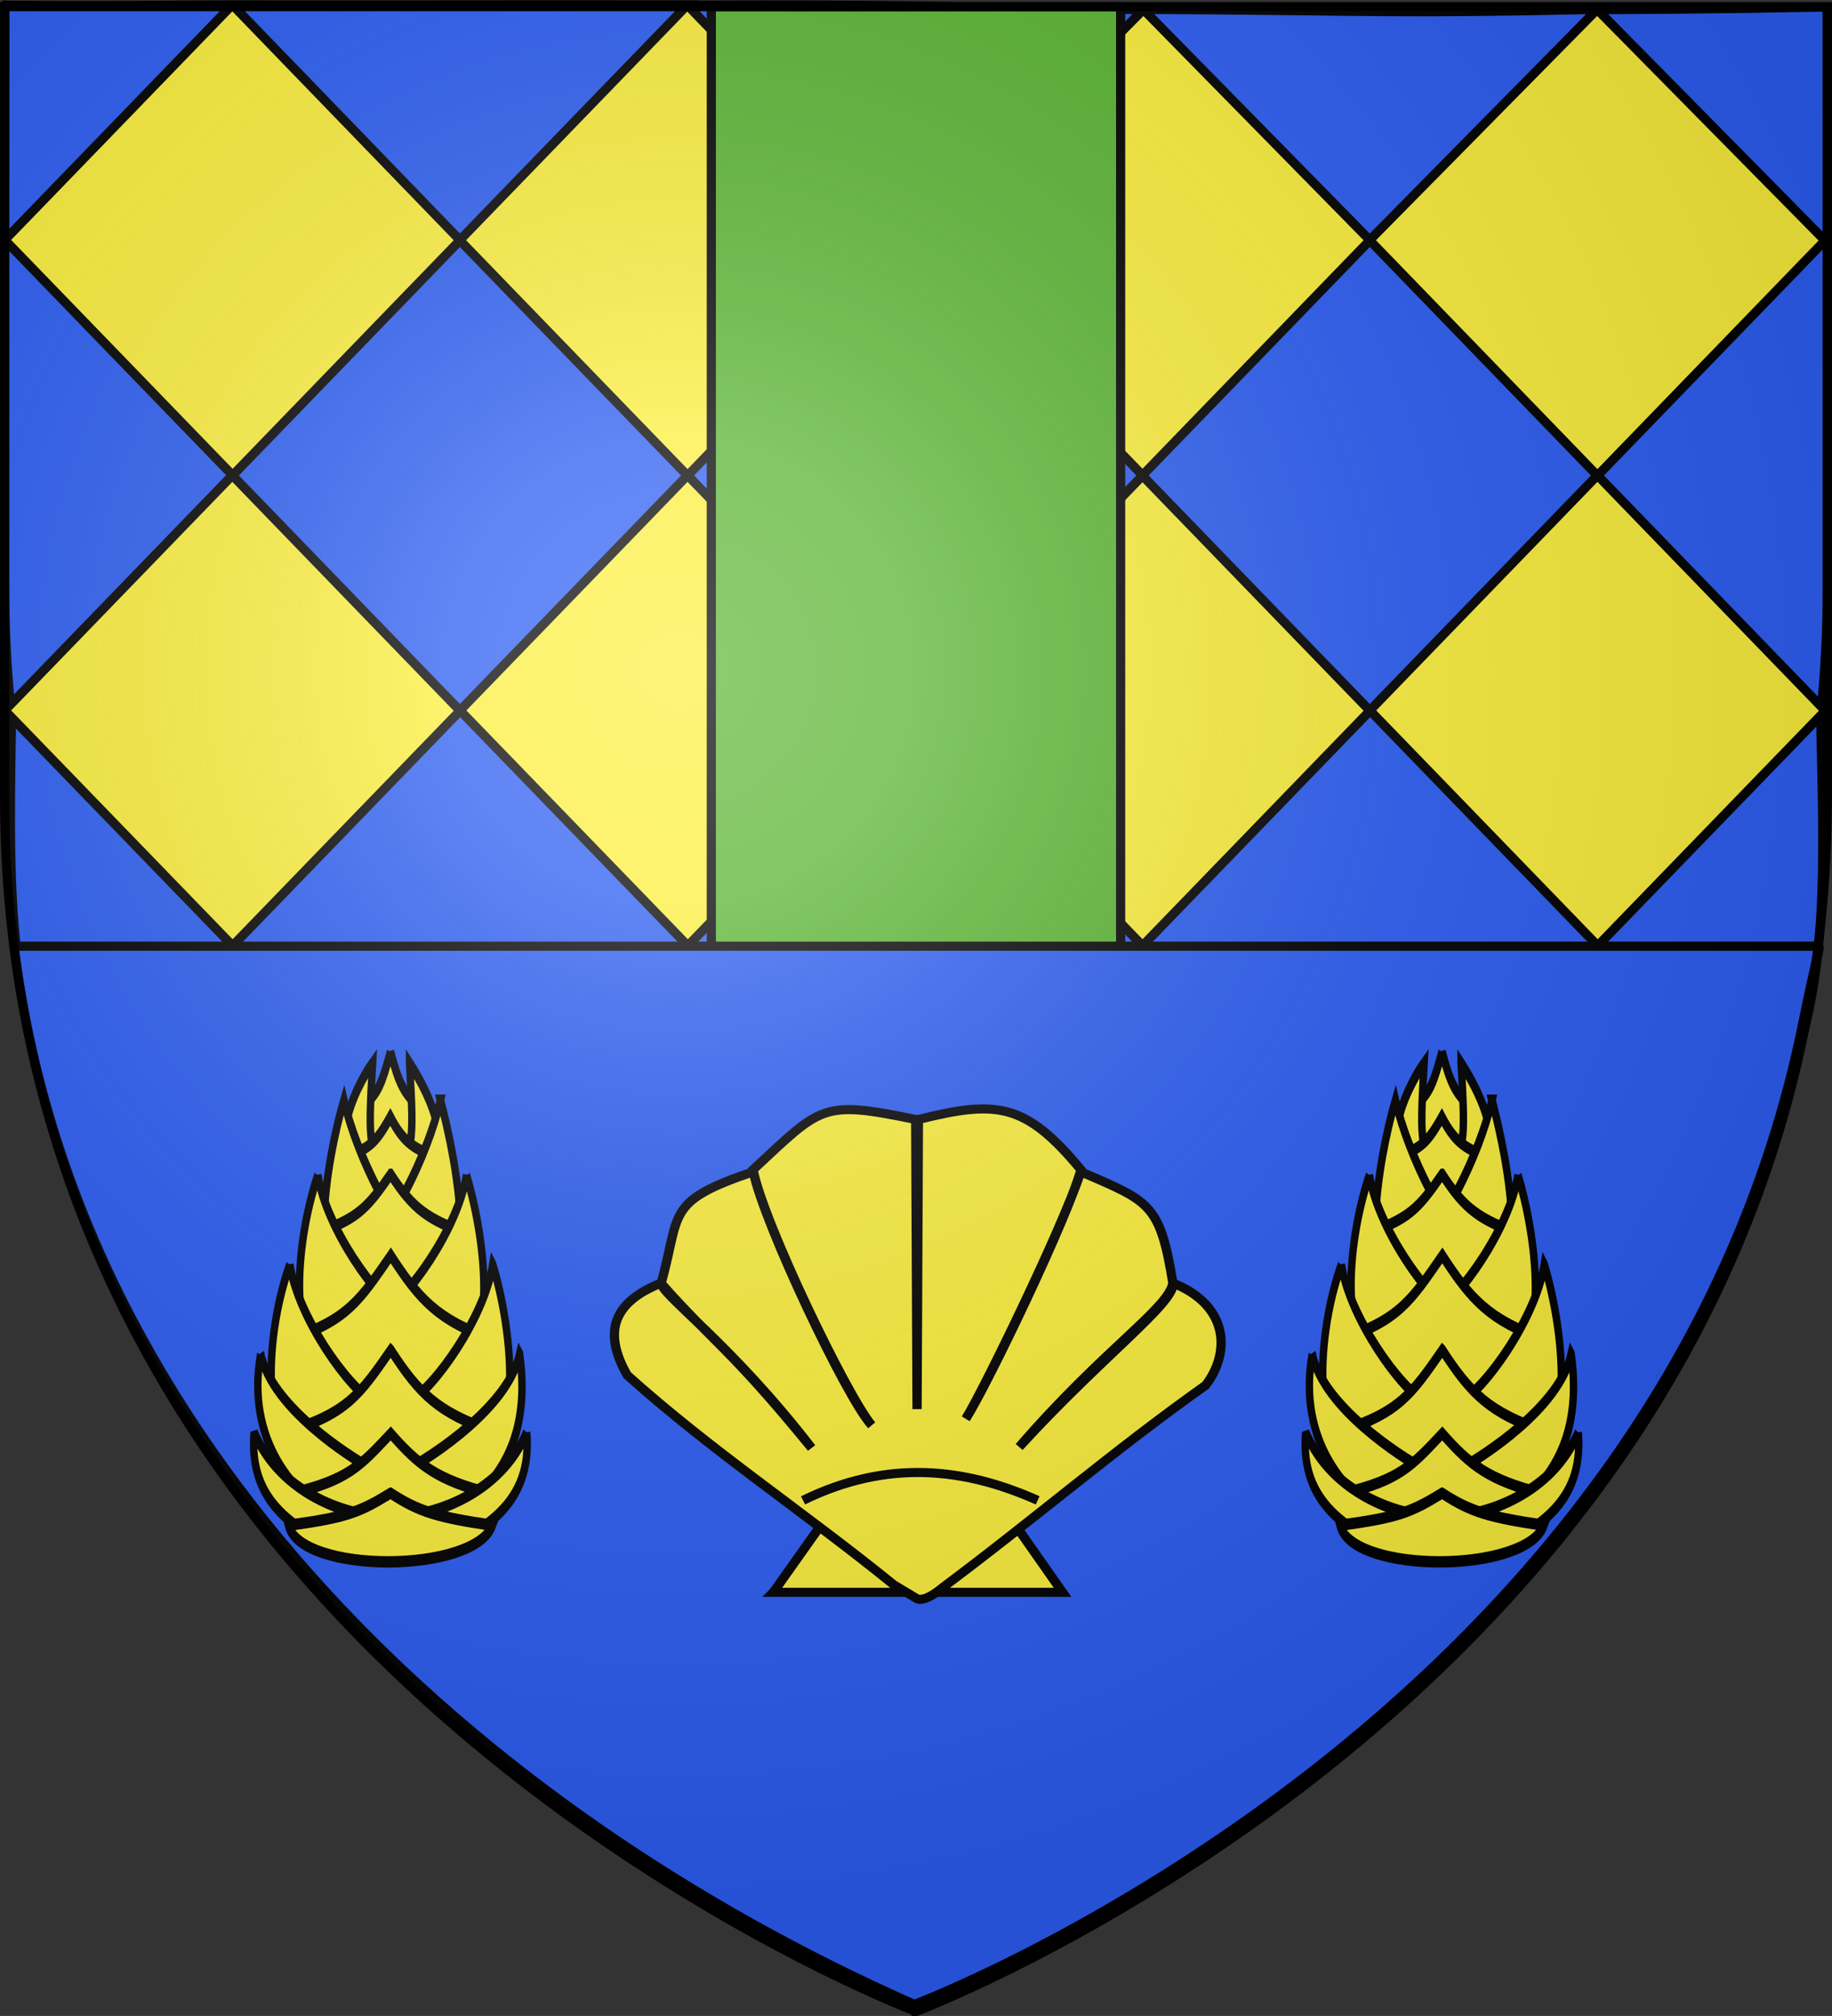 <svg xmlns="http://www.w3.org/2000/svg" xmlns:xlink="http://www.w3.org/1999/xlink" width="600.015" height="660" version="1.0"><rect width="100%" height="100%" fill="#333333" stroke="none"/><desc>Flag of Canton of Valais (Wallis)</desc><defs><radialGradient xlink:href="#a" id="c" cx="221.445" cy="226.331" r="300" fx="221.445" fy="226.331" gradientTransform="matrix(1.353 0 0 1.349 -74.394 -85.747)" gradientUnits="userSpaceOnUse"/><linearGradient id="a"><stop offset="0" style="stop-color:white;stop-opacity:.314"/><stop offset=".19" style="stop-color:white;stop-opacity:.251"/><stop offset=".6" style="stop-color:#6b6b6b;stop-opacity:.125"/><stop offset="1" style="stop-color:black;stop-opacity:.125"/></linearGradient></defs><g style="display:inline" transform="translate(-3.235)"><path d="M303.235 658.5s298.5-112.32 298.5-397.772V2.176h-597v258.552c0 285.452 298.5 397.772 298.5 397.772z" style="fill:#fcef3c;fill-opacity:1;fill-rule:evenodd;stroke:#000;stroke-width:2;stroke-linecap:butt;stroke-linejoin:miter;stroke-opacity:1;stroke-miterlimit:4;stroke-dasharray:none"/><path d="M4.735 1.728c.28-2.114 0 27.67 0 76.826l.032.032 74.5-76.956c-26.76.038-33.578.368-74.532.098zm74.657-.098 74.468 76.956 74.5-76.956c-77.014-.07-77.119.081-148.968 0zm298.28 1.44 74.188 75.516 74.5-75.517c-69.076 1.521-71.447.415-148.688 0zm-149.28-1.343 74.5 76.956 74.78-75.517c-73.322-1.024-76.911-1.72-149.28-1.44zm298 1.439 74.5 75.517.843-.872-.029-75.5c-18.072.182-22.129.574-75.314.855zM4.86 78.618l-.125.13v112.205c0 13.63.659 26.898 1.875 39.77l72.75-75.149zm149 .097-74.468 76.956 74.468 76.956 74.5-76.956zm149.125 0-74.5 76.956 74.5 76.956 74.438-76.891 74.437 76.891 74.5-76.956-74.5-76.956-74.437 76.892zm298 0-74.5 76.956 73.344 75.762c1.26-13.093 1.906-26.601 1.906-40.48V79.49zM153.955 232.66l-74.47 76.923 74.47 76.957 74.5-76.957zm298 0-74.47 76.923 74.47 76.957 74.5-76.957zm-148.97.096-74.5 76.924 74.5 76.956 74.5-76.956zm296.532 1.518-73.032 75.406 60.986 47.049c15.592-35.267 12.879-78.647 12.046-122.455zm-592.5.613c-.814 49.994-1.708 88.348 13.694 123.319l58.65-48.623zm146.937 151.782c-100.479 194.769-50.24 97.384 0 0zm149.125 0c-191.218 176 308.888 165.287 148.875 0-73.915 88.126-74.124 77.215-148.875 0z" style="fill:#2b5df2;fill-opacity:1;fill-rule:evenodd;stroke:#000;stroke-width:3;stroke-linecap:butt;stroke-linejoin:miter;stroke-miterlimit:4;stroke-opacity:1;stroke-dasharray:none;display:inline"/><g style="display:inline"><path d="M232.969 2.188V625C271.849 647.843 300 658.5 300 658.5s28.152-10.658 67.031-33.5V2.188z" style="fill:#5ab532;fill-opacity:1;fill-rule:evenodd;stroke:#000;stroke-width:3;stroke-linecap:butt;stroke-linejoin:miter;stroke-miterlimit:4;stroke-opacity:1;stroke-dasharray:none" transform="translate(3.235)"/><path d="M0 0h600v660H0z" style="fill:none;stroke:none" transform="translate(3.235)"/></g><g style="display:inline"><path d="M931.401 901.662s244.776-92.105 291.015-321.471c4.823-23.923 6.082-24.987 4.96-24.987H636.549c20.04 162.529 151.81 283.291 294.852 346.458z" style="fill:#2b5df2;fill-opacity:1;fill-rule:evenodd;stroke:#000;stroke-width:3;stroke-linecap:butt;stroke-linejoin:miter;stroke-miterlimit:4;stroke-opacity:1;stroke-dasharray:none;display:inline" transform="translate(-628.695 -245.426)"/></g><g style="fill:#fcef3c;stroke:#000;stroke-opacity:1;stroke-width:10.361;stroke-miterlimit:4;stroke-dasharray:none"><g style="fill:#fcef3c;fill-opacity:1;stroke:#000;stroke-width:2.538;stroke-miterlimit:4;stroke-opacity:1;stroke-dasharray:none;display:inline"><path d="m160.088 143.24 39.926 57.312 39.536-57.313h-79.462z" style="fill:#fcef3c;fill-opacity:1;fill-rule:evenodd;stroke:#000;stroke-width:2.538;stroke-linecap:butt;stroke-linejoin:miter;stroke-miterlimit:4;stroke-opacity:1;stroke-dasharray:none" transform="matrix(1.192 0 0 -1.172 65.692 689.18)"/><path d="M193.205 145.317c-24.415 20.16-49.988 37.34-73.277 58.592-6.371 11.439-4.51 20.095 9.277 25.69 14.759-16.923 18.768-17.905 41.384-46.036-22.423 29.559-41.451 42.844-41.29 46.098 5.38 19.66.987 22.705 25.28 31.063 2.902-14.41 25.627-63.19 32.519-70.814-6.737 8.182-29.757 56.596-32.581 71.376 18.946 17.92 18.758 19.452 44.688 14.031l.375-80.91.375 80.91c21.424 5.42 29.314 4.79 44.656-14.03-3.592-13.246-25.626-59.965-31.649-69.575 4.754 7.79 26.431 52.995 31.618 69.012 18.887-8.358 21.702-8.7 25.28-31.063-1.023-6.998-18.882-18.38-42.222-45.815 23.119 25.667 42.651 40.11 42.317 45.753 15.186-6.163 15.882-19.27 8.924-28.525-25.179-18.144-47.189-37.48-72.369-56.59 0 0-4.642-4.098-6.93-3.042z" style="fill:#fcef3c;fill-opacity:1;fill-rule:evenodd;stroke:#000;stroke-width:2.538;stroke-linecap:butt;stroke-linejoin:miter;stroke-miterlimit:4;stroke-opacity:1;stroke-dasharray:none" transform="matrix(1.192 0 0 -1.172 65.692 689.18)"/><path d="M168.248 168.921c23.134 11.519 44.287 9.173 64.465 0" style="fill:#fcef3c;fill-opacity:1;fill-rule:evenodd;stroke:#000;stroke-width:2.538;stroke-linecap:butt;stroke-linejoin:miter;stroke-miterlimit:4;stroke-opacity:1;stroke-dasharray:none" transform="matrix(1.192 0 0 -1.172 65.692 689.18)"/></g></g><g style="stroke:#000;stroke-opacity:1;stroke-width:9.644;stroke-miterlimit:4;stroke-dasharray:none"><g id="b" style="stroke:#000;stroke-opacity:1;stroke-width:2.847;stroke-miterlimit:4;stroke-dasharray:none"><path d="M-513.612 160.67c7.554-3.038 10.487-4.185 17.102-2.098 12.92-14.742.018-27.458-15.064-15.063 1.741 6.284 1.155 9.789-2.038 17.162z" style="fill:#fcef3c;fill-opacity:1;fill-rule:evenodd;stroke:#000;stroke-width:2.847;stroke-linecap:butt;stroke-linejoin:miter;stroke-miterlimit:4;stroke-opacity:1;stroke-dasharray:none" transform="matrix(-.602 .923 -.602 -.923 -81.327 966.728)"/><path d="M-516.791 153.507c.114-11.43 2.648-31.134 20.69-21.64l4.326 8.749c-9.892-4.69-11.453-3.236-25.016 12.89z" style="fill:#fcef3c;fill-opacity:1;fill-rule:evenodd;stroke:#000;stroke-width:2.847;stroke-linecap:butt;stroke-linejoin:miter;stroke-miterlimit:4;stroke-opacity:1;stroke-dasharray:none" transform="matrix(-.602 .923 -.602 -.923 -81.327 966.728)"/><path d="M-506.733 163.565c8.677.422 30.962-2.476 21.64-20.69l-8.75-4.326c4.692 9.892 3.237 11.453-12.89 25.016z" style="fill:#fcef3c;fill-opacity:1;fill-rule:evenodd;stroke:#000;stroke-width:2.847;stroke-linecap:butt;stroke-linejoin:miter;stroke-miterlimit:4;stroke-opacity:1;stroke-dasharray:none" transform="matrix(-.602 .923 -.602 -.923 -81.327 966.728)"/><path d="M-501.984 149.168c8.954-.708 11.216.214 21.226 6.094 10.95-14.278-12.523-37.582-27.506-27.505 5.255 9.398 7.283 12.777 6.28 21.411z" style="fill:#fcef3c;fill-opacity:1;fill-rule:evenodd;stroke:#000;stroke-width:2.847;stroke-linecap:butt;stroke-linejoin:miter;stroke-miterlimit:4;stroke-opacity:1;stroke-dasharray:none" transform="matrix(-.602 .923 -.602 -.923 -81.327 966.728)"/><path d="M-492.339 164.781c15.427-5.892 44.018-22.64 34.525-40.684l-29.631-7.435c4.69 9.892 1.459 35-4.894 48.119z" style="fill:#fcef3c;fill-opacity:1;fill-rule:evenodd;stroke:#000;stroke-width:2.847;stroke-linecap:butt;stroke-linejoin:miter;stroke-miterlimit:4;stroke-opacity:1;stroke-dasharray:none" transform="matrix(-.602 .923 -.602 -.923 -81.327 966.728)"/><path d="M-518.606 138.514c7.002-16.535 22.641-44.018 40.684-34.524l7.435 29.63c-9.892-4.69-34.999-1.458-48.119 4.894z" style="fill:#fcef3c;fill-opacity:1;fill-rule:evenodd;stroke:#000;stroke-width:2.847;stroke-linecap:butt;stroke-linejoin:miter;stroke-miterlimit:4;stroke-opacity:1;stroke-dasharray:none" transform="matrix(-.602 .923 -.602 -.923 -81.327 966.728)"/><path d="M-491.925 138.926c12.625.387 17.255 1.073 32.408 10.994 13.353-18.604-23.662-55.405-43.405-43.404 8.937 14.186 11.079 20.285 10.997 32.41z" style="fill:#fcef3c;fill-opacity:1;fill-rule:evenodd;stroke:#000;stroke-width:2.847;stroke-linecap:butt;stroke-linejoin:miter;stroke-miterlimit:4;stroke-opacity:1;stroke-dasharray:none" transform="matrix(-.602 .923 -.602 -.923 -81.327 966.728)"/><path d="M-512.386 118.122c6.78-18.088 23.358-40.558 41.401-31.065l6.274 29.725c-9.892-4.69-36.11-5.68-47.675 1.34z" style="fill:#fcef3c;fill-opacity:1;fill-rule:evenodd;stroke:#000;stroke-width:2.847;stroke-linecap:butt;stroke-linejoin:miter;stroke-miterlimit:4;stroke-opacity:1;stroke-dasharray:none" transform="matrix(-.602 .923 -.602 -.923 -81.327 966.728)"/><path d="M-471.955 158.553c18.532-5.892 40.559-23.358 31.065-41.401l-29.725-6.273c4.69 9.891 5.68 36.11-1.34 47.674z" style="fill:#fcef3c;fill-opacity:1;fill-rule:evenodd;stroke:#000;stroke-width:2.847;stroke-linecap:butt;stroke-linejoin:miter;stroke-miterlimit:4;stroke-opacity:1;stroke-dasharray:none" transform="matrix(-.602 .923 -.602 -.923 -81.327 966.728)"/><path d="M-477.577 124.497c16.083.492 23.24.188 42.544 12.826 17.01-23.698-30.143-70.578-55.292-55.29 11.385 18.07 12.853 27.018 12.748 42.464z" style="fill:#fcef3c;fill-opacity:1;fill-rule:evenodd;stroke:#000;stroke-width:2.847;stroke-linecap:butt;stroke-linejoin:miter;stroke-miterlimit:4;stroke-opacity:1;stroke-dasharray:none" transform="matrix(-.602 .923 -.602 -.923 -81.327 966.728)"/><path d="M-448.45 150.296c18.31-5.227 40.558-23.359 31.065-41.402l-29.725-6.273c4.69 9.892 5.68 36.11-1.34 47.675zM-503.651 95.094c6.336-17.2 23.358-40.558 41.401-31.065l6.273 29.726c-9.892-4.691-36.11-5.68-47.674 1.34z" style="fill:#fcef3c;fill-opacity:1;fill-rule:evenodd;stroke:#000;stroke-width:2.847;stroke-linecap:butt;stroke-linejoin:miter;stroke-miterlimit:4;stroke-opacity:1;stroke-dasharray:none" transform="matrix(-.602 .923 -.602 -.923 -81.327 966.728)"/><path d="M-460.808 107.728c16.082.493 22.797.631 42.1 13.27 17.01-23.699-30.142-70.578-55.291-55.291 11.384 18.07 13.295 26.575 13.191 42.02z" style="fill:#fcef3c;fill-opacity:1;fill-rule:evenodd;stroke:#000;stroke-width:2.847;stroke-linecap:butt;stroke-linejoin:miter;stroke-miterlimit:4;stroke-opacity:1;stroke-dasharray:none" transform="matrix(-.602 .923 -.602 -.923 -81.327 966.728)"/><path d="M-424.628 142.355c19.197-10.993 16.79-34.687 7.296-52.73l-17.508 1.501c4.69 9.892 16.342 38.776 10.212 51.23zM-495.083 71.9c13.432-20.748 34.688-16.789 52.73-7.295l-1.5 17.508c-9.893-4.691-38.777-16.343-51.23-10.212z" style="fill:#fcef3c;fill-opacity:1;fill-rule:evenodd;stroke:#000;stroke-width:2.847;stroke-linecap:butt;stroke-linejoin:miter;stroke-miterlimit:4;stroke-opacity:1;stroke-dasharray:none" transform="matrix(-.602 .923 -.602 -.923 -81.327 966.728)"/><path d="M-445.988 92.935c13.773 2.487 19.716 3.24 37.796 16.495 11.455-18.017-34.765-64.04-54.24-54.239 12.027 16.868 14.548 24.59 16.444 37.744z" style="fill:#fcef3c;fill-opacity:1;fill-rule:evenodd;stroke:#000;stroke-width:2.847;stroke-linecap:butt;stroke-linejoin:miter;stroke-miterlimit:4;stroke-opacity:1;stroke-dasharray:none" transform="matrix(-.602 .923 -.602 -.923 -81.327 966.728)"/><path d="M-408.991 130.267c14.33-11.13 5.939-29.306-5.075-48.92l-14.275-.07c8.94 9.257 23.062 31.327 19.35 48.99zM-483.147 56.112c11.13-14.331 29.306-5.94 48.92 5.075l.07 14.274c-9.257-8.94-31.327-23.061-48.99-19.35z" style="fill:#fcef3c;fill-opacity:1;fill-rule:evenodd;stroke:#000;stroke-width:2.847;stroke-linecap:butt;stroke-linejoin:miter;stroke-miterlimit:4;stroke-opacity:1;stroke-dasharray:none" transform="matrix(-.602 .923 -.602 -.923 -81.327 966.728)"/><path d="M-435.36 82.397c11.637 4.993 16.036 7.473 33.48 22.076 5.32-12.03-41.909-59.142-55.473-55.472 13.351 16.2 17.61 22.387 21.993 33.396z" style="fill:#fcef3c;fill-opacity:1;fill-rule:evenodd;stroke:#000;stroke-width:2.847;stroke-linecap:butt;stroke-linejoin:miter;stroke-miterlimit:4;stroke-opacity:1;stroke-dasharray:none" transform="matrix(-.602 .923 -.602 -.923 -81.327 966.728)"/></g></g><use xlink:href="#b" width="600.015" height="660" style="stroke:#000;stroke-opacity:1;stroke-width:3;stroke-miterlimit:4;stroke-dasharray:none" transform="translate(344.4)"/></g><path d="M303.235 658.5s298.5-112.32 298.5-397.772V2.176h-597v258.552c0 285.452 298.5 397.772 298.5 397.772" style="opacity:1;fill:url(#c);fill-opacity:1;fill-rule:evenodd;stroke:none;stroke-width:1px;stroke-linecap:butt;stroke-linejoin:miter;stroke-opacity:1" transform="translate(-3.235)"/><path d="M303.235 658.5S4.735 546.18 4.735 260.728V2.176h597v258.552c0 285.452-298.5 397.772-298.5 397.772z" style="opacity:1;fill:none;fill-opacity:1;fill-rule:evenodd;stroke:#000;stroke-width:3;stroke-linecap:butt;stroke-linejoin:miter;stroke-miterlimit:4;stroke-dasharray:none;stroke-opacity:1" transform="translate(-3.235)"/></svg>